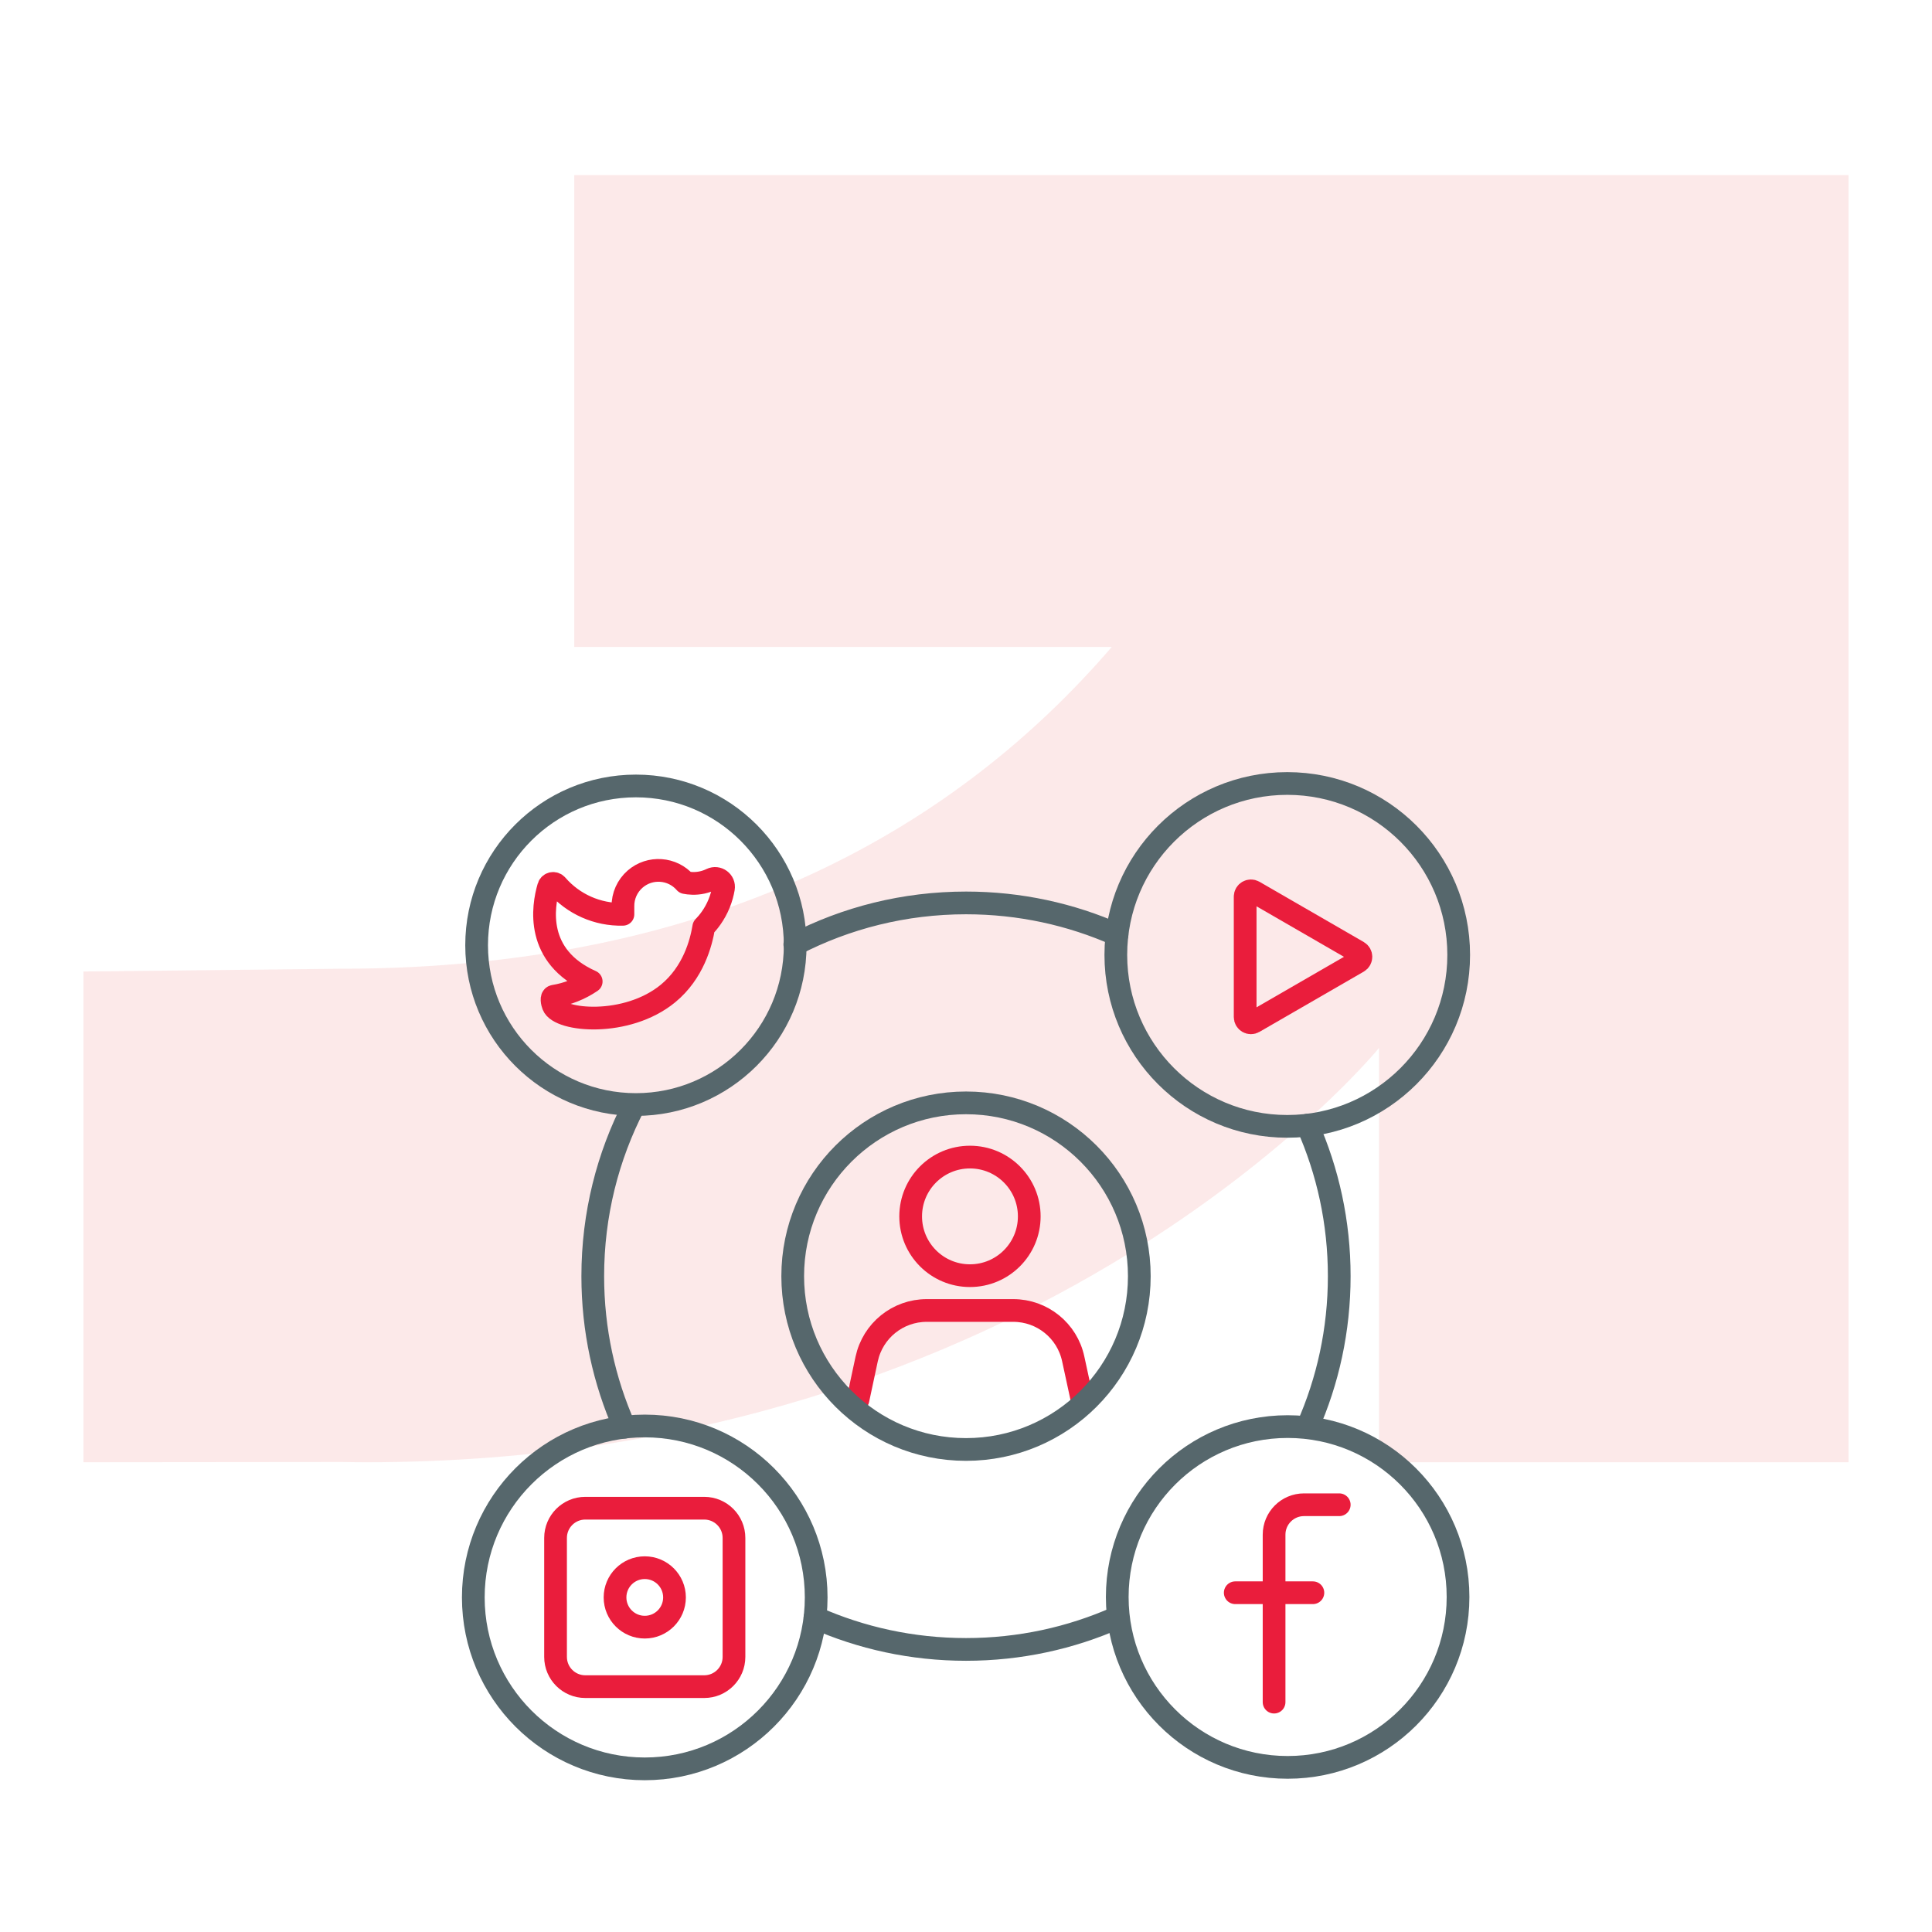 <?xml version="1.0" encoding="UTF-8"?>
<svg id="Layer_1" xmlns="http://www.w3.org/2000/svg" viewBox="0 0 850.39 850.39">
  <defs>
    <style>
      .cls-1 {
        stroke: #ea1d3c;
      }

      .cls-1, .cls-2 {
        fill: none;
        stroke-linecap: round;
        stroke-linejoin: round;
        stroke-width: 10px;
      }

      .cls-2 {
        stroke: #56676c;
      }

      .cls-3 {
        fill: #e41f26;
        opacity: .1;
      }
    </style>
  </defs>
  <path class="cls-3" d="M36.74,427.6v216.02l113.68-.11c3.64.06,7.28.11,10.96.11,297.31,0,445.61-182.35,445.61-182.35v182.35h206.66V77.09H252.76v207.66h236.6c-67.38,78.33-173.12,141.64-338.95,141.64l-113.68,1.22Z"/>
  <g>
    <g id="g1171">
      <path id="path1173" class="cls-2" d="M358.73,712c20.32,9.01,42.8,14.01,66.46,14.01s46.15-5,66.46-14.01"/>
    </g>
    <g id="g1175">
      <path id="path1177" class="cls-2" d="M274.92,628.18c-9.01-20.32-14.01-42.8-14.01-66.46,0-27.16,6.59-52.79,18.27-75.36"/>
    </g>
    <g id="g1179">
      <path id="path1181" class="cls-2" d="M349.84,415.7c22.57-11.68,48.2-18.27,75.36-18.27,23.66,0,46.15,5,66.46,14.01"/>
    </g>
    <g id="g1183">
      <path id="path1185" class="cls-2" d="M575.47,495.26c9.01,20.32,14.01,42.8,14.01,66.46s-5,46.15-14.01,66.46"/>
    </g>
    <path id="path1213" class="cls-1" d="M301.62,388.48c-5.67-6.51-15.54-7.2-22.06-1.54-3.47,3.02-5.43,7.41-5.37,12.01v3.49c-11.2.29-21.86-4.48-29.11-12.86-1.09-1.26-3.13-.85-3.6.75-2.56,8.72-6.07,30.64,18.74,41.67-4.93,3.35-10.51,5.55-16.33,6.49-1.51.24-.77,3.04-.38,4.04,2.63,6.87,32.34,9.72,50.53-5.24,11.15-9.17,14.57-22.23,15.73-29.27,1.93-1.99,4.77-5.43,6.79-10.42.94-2.32,1.52-4.55,1.87-6.59.52-3.02-2.59-5.3-5.35-3.97-1.15.56-2.46,1.04-3.92,1.37-3.18.71-5.88.4-7.54.07Z"/>
    <path id="path1221" class="cls-1" d="M560.8,749.21v-73.71c0-7.28,5.9-13.17,13.17-13.17h15.51"/>
    <path id="path1225" class="cls-1" d="M543.71,701.06h34.17"/>
    <g id="g1227">
      <path id="path1229" class="cls-2" d="M642.06,420.32c0,41.67-33.78,75.46-75.46,75.46s-75.46-33.78-75.46-75.46,33.78-75.46,75.46-75.46,75.46,33.78,75.46,75.46Z"/>
    </g>
    <path id="path1233" class="cls-1" d="M548.07,394.65c0-1.95,2.11-3.17,3.8-2.2l45.89,26.51c1.69.98,1.69,3.42,0,4.39l-45.89,26.51c-1.69.98-3.8-.24-3.8-2.2v-53.02Z"/>
    <g id="g1235">
      <path id="path1237" class="cls-2" d="M359.25,703.12c0,41.67-33.78,75.46-75.46,75.46s-75.46-33.78-75.46-75.46,33.78-75.46,75.46-75.46,75.46,33.78,75.46,75.46Z"/>
    </g>
    <path id="path1241" class="cls-1" d="M296.89,703.12c0,7.23-5.86,13.09-13.09,13.09s-13.09-5.86-13.09-13.09,5.86-13.09,13.09-13.09,13.09,5.86,13.09,13.09Z"/>
    <path id="path1245" class="cls-1" d="M309.98,742.39h-52.36c-7.23,0-13.09-5.86-13.09-13.09v-52.36c0-7.23,5.86-13.09,13.09-13.09h52.36c7.23,0,13.09,5.86,13.09,13.09v52.36c0,7.23-5.86,13.09-13.09,13.09Z"/>
    <circle class="cls-2" cx="279.9" cy="416.06" r="70.11"/>
    <circle class="cls-2" cx="566.77" cy="702.93" r="75"/>
    <g>
      <path class="cls-1" d="M453.04,535.4c0,14.42-11.68,26.1-26.1,26.1s-26.1-11.68-26.1-26.1,11.68-26.1,26.1-26.1,26.1,11.68,26.1,26.1"/>
      <path class="cls-1" d="M377.63,616.15l3.84-17.97c2.7-12.48,13.68-21.36,26.45-21.36h38.08c12.73,0,23.76,8.88,26.4,21.36l3.89,17.97"/>
    </g>
    <g id="g1187">
      <path id="path1189" class="cls-2" d="M501.48,561.72c0,42.13-34.15,76.28-76.28,76.28s-76.28-34.15-76.28-76.28,34.15-76.28,76.28-76.28,76.28,34.15,76.28,76.28Z"/>
    </g>
  </g>
</svg>